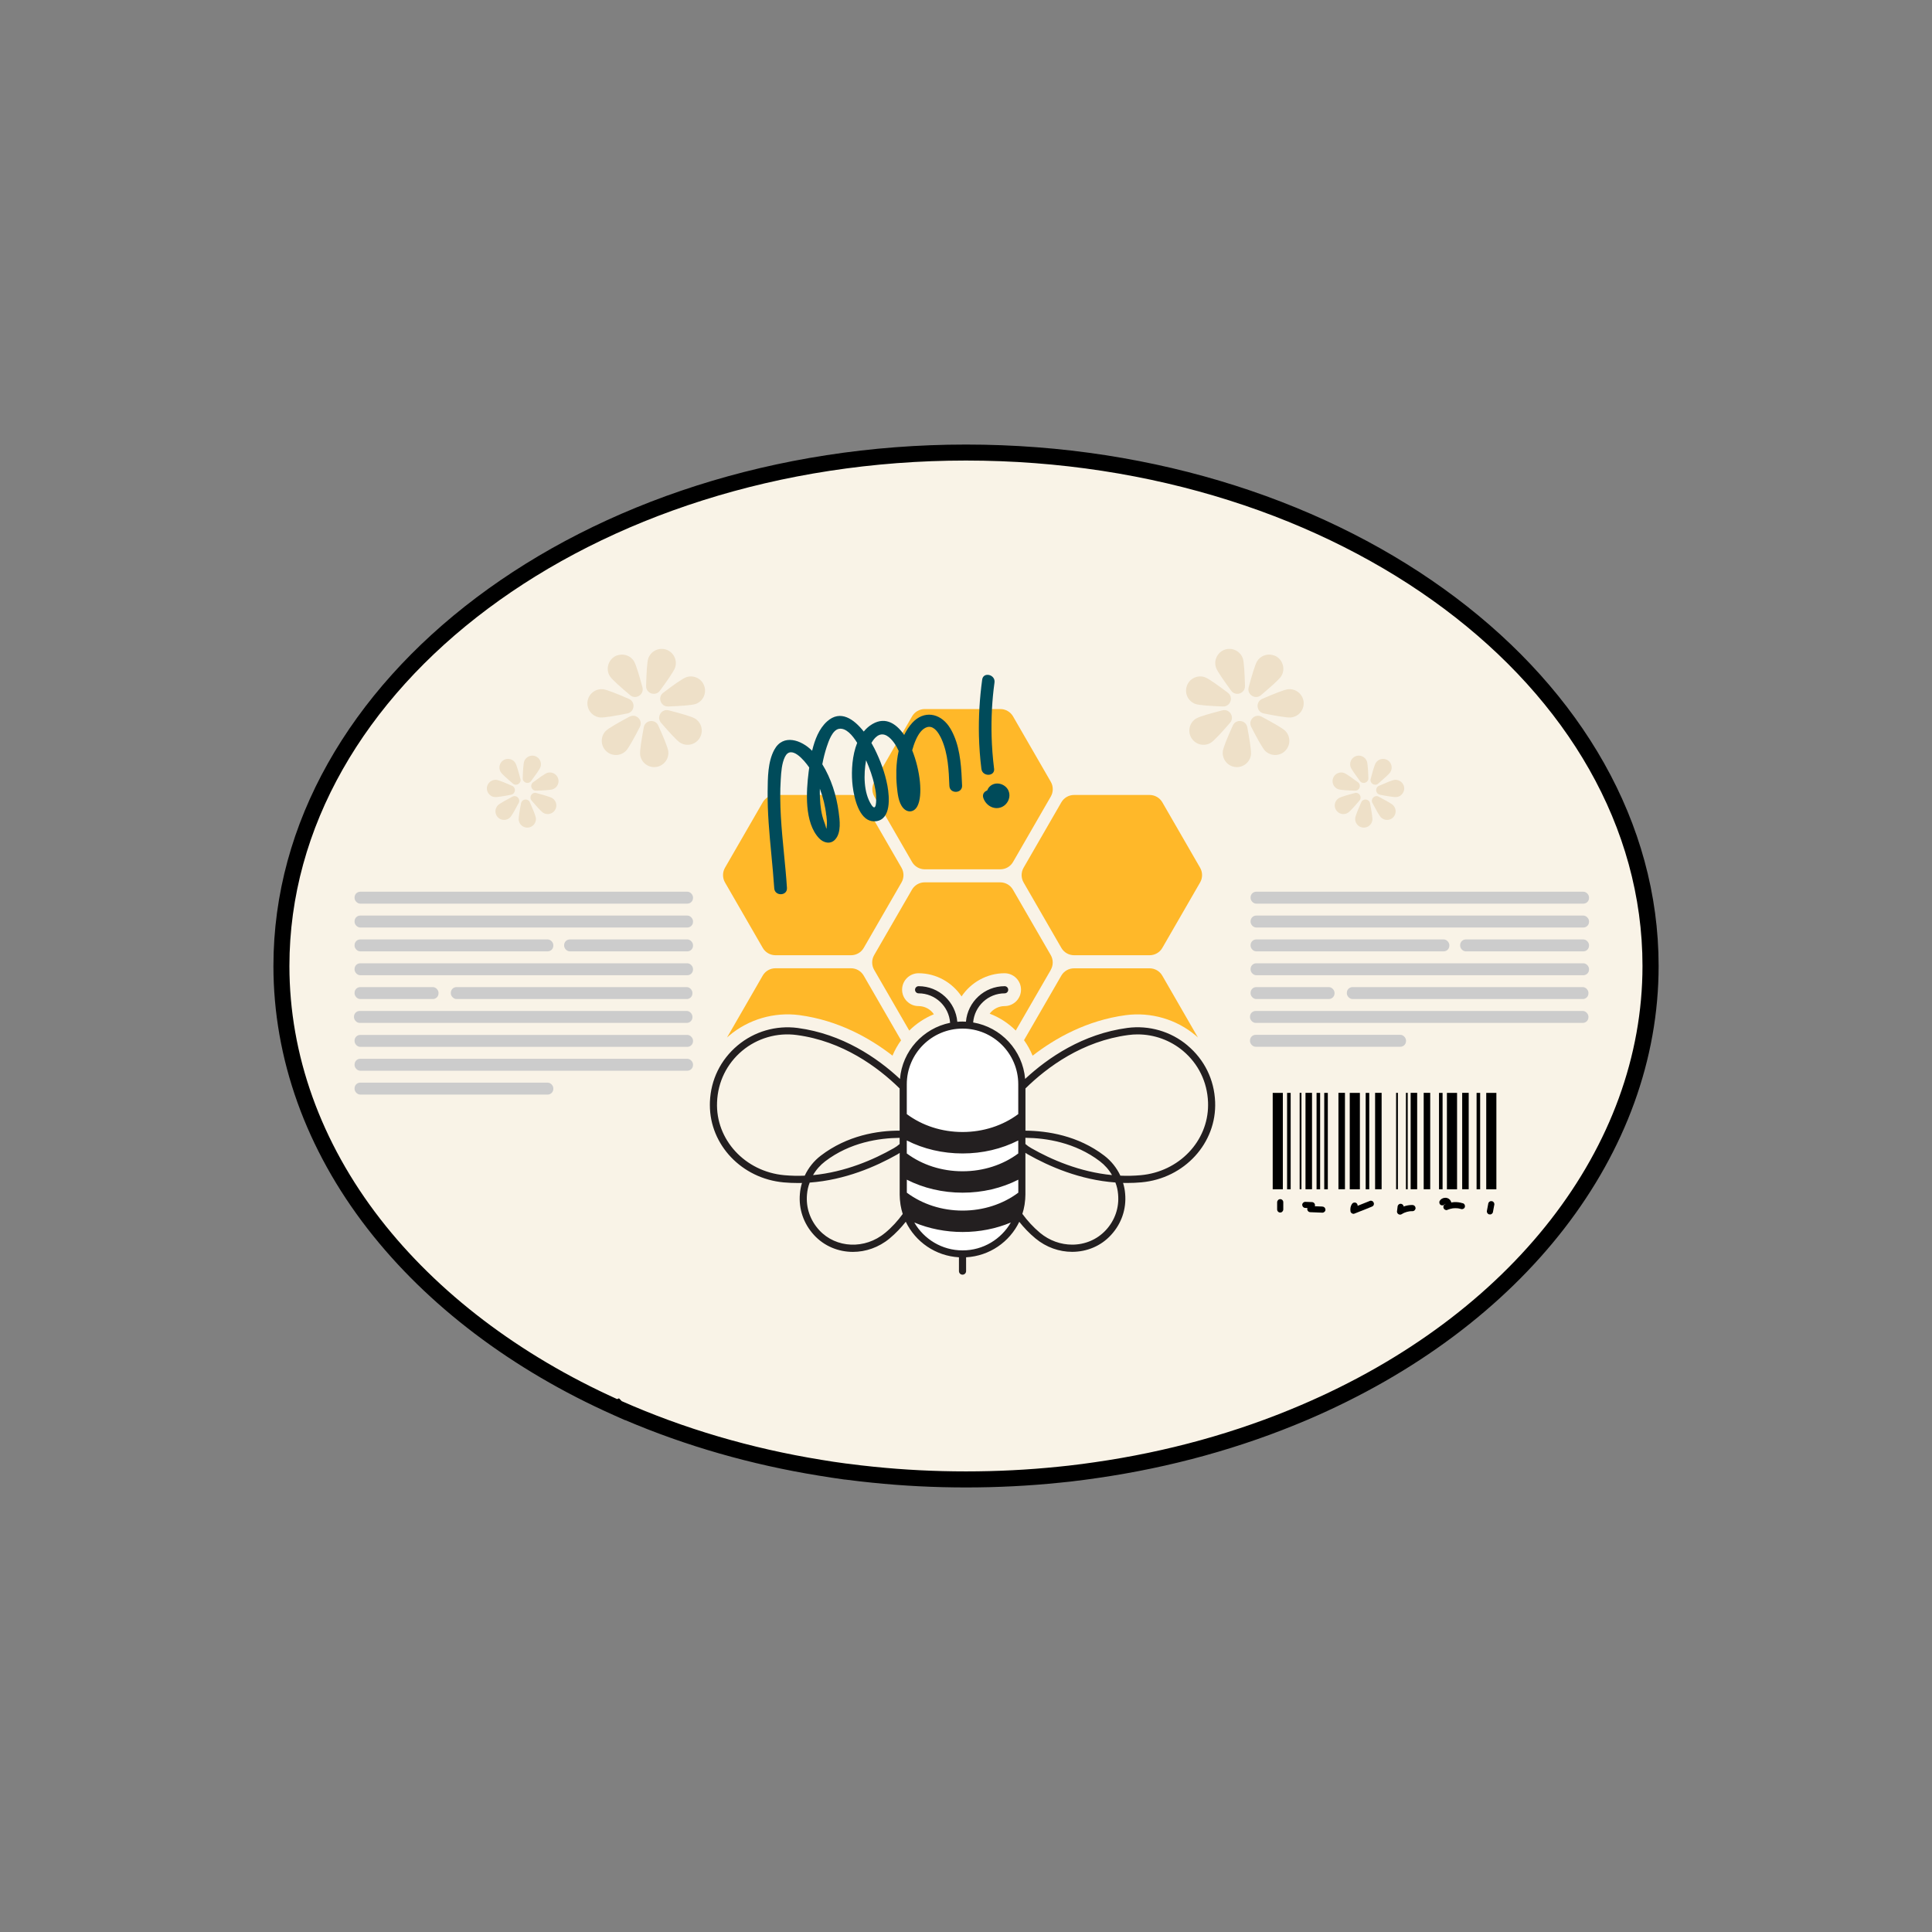 <svg viewBox="0 0 400 400" xmlns="http://www.w3.org/2000/svg" data-name="Ebene 1" id="Ebene_1">
  <rect x="0" y="0" width="400" height="400" fill="#808080" stroke="none"/>
  <g>
    <path fill="#f9f3e7" d="M341.73,200c0,39.61-28.88,74.16-71.72,92.44-13.21,5.64-27.75,9.74-43.18,11.95-1.8.27-3.62.5-5.44.71-.7.08-1.4.15-2.11.22-6.31.65-12.75.98-19.29.98s-12.98-.33-19.29-.98c-1.88-.19-3.73-.41-5.59-.65h-.01c-1.79-.24-3.56-.5-5.33-.8-15.04-2.44-29.18-6.68-42.02-12.4t0,0c-41.59-18.53-69.48-52.55-69.48-91.47,0-58.71,63.46-106.3,141.73-106.3s141.74,47.59,141.74,106.3Z"></path>
    <path d="M200,307.96c-6.54,0-13.09-.33-19.46-.99-1.7-.17-3.51-.38-5.53-.64h-.12c-1.97-.28-3.74-.54-5.39-.82-14.06-2.28-27.54-6.15-40.1-11.51v.03l-2.33-1.04c-21.03-9.37-38.65-22.71-50.97-38.59-12.75-16.43-19.49-35.24-19.49-54.4,0-59.53,64.32-107.96,143.39-107.96s143.4,48.43,143.4,107.96c0,38.82-27.87,74.82-72.73,93.96-13.62,5.81-28.29,9.87-43.6,12.07-1.63.24-3.38.47-5.48.72-.71.08-1.42.15-2.14.22-6.36.66-12.91.99-19.45.99ZM175.25,303.02h.08c2.03.27,3.84.48,5.54.65,12.52,1.29,25.73,1.29,38.24,0,.71-.07,1.4-.14,2.09-.22,2.07-.24,3.78-.46,5.38-.7,15.04-2.15,29.42-6.13,42.77-11.84,43.62-18.61,70.71-53.45,70.71-90.92,0-57.7-62.84-104.64-140.08-104.64S59.92,142.3,59.92,200c0,18.41,6.5,36.52,18.8,52.37,11.86,15.28,28.81,28.17,49.05,37.3l.39-.16.56.58c12.87,5.7,26.77,9.79,41.32,12.15,1.6.27,3.3.53,5.21.78Z"></path>
  </g>
  <polygon fill="#fff" points="198.86 212.18 194.91 213.02 191.52 215.19 188.88 218.01 187.47 221.31 186.91 227.99 186.91 243.33 187.1 248.41 187.94 252.18 190.11 255.66 194.25 258.39 198.11 259.42 201.12 259.42 204.23 258.48 207.24 256.88 210.15 253.12 211.28 248.51 211.57 236.08 211.28 223.38 210.53 219.24 207.99 215.38 204.7 213.59 201.03 212.74 198.86 212.18"></polygon>
  <g>
    <rect fill="#ccc" ry="1.17" rx="1.17" height="2.47" width="70.07" y="184.62" x="258.92"></rect>
    <rect fill="#ccc" ry="1.17" rx="1.17" height="2.47" width="70.07" y="189.56" x="258.92"></rect>
    <rect fill="#ccc" ry="1.17" rx="1.17" height="2.47" width="26.68" y="194.5" x="302.31"></rect>
    <rect fill="#ccc" ry="1.17" rx="1.17" height="2.47" width="41.15" y="194.5" x="258.92"></rect>
    <rect fill="#ccc" ry="1.17" rx="1.17" height="2.47" width="70.07" y="199.44" x="258.92"></rect>
    <rect fill="#ccc" ry="1.17" rx="1.17" height="2.47" width="17.38" y="204.37" x="258.92"></rect>
    <rect fill="#ccc" ry="1.17" rx="1.17" height="2.47" width="50.02" y="204.37" x="278.85"></rect>
    <rect fill="#ccc" ry="1.17" rx="1.17" height="2.47" width="70.07" y="209.31" x="258.8"></rect>
    <rect fill="#ccc" ry="1.17" rx="1.17" height="2.47" width="32.3" y="214.25" x="258.8"></rect>
  </g>
  <g>
    <rect fill="#ccc" ry="1.17" rx="1.17" height="2.47" width="70.07" y="184.62" x="73.41"></rect>
    <rect fill="#ccc" ry="1.17" rx="1.17" height="2.47" width="70.07" y="189.56" x="73.41"></rect>
    <rect fill="#ccc" ry="1.17" rx="1.17" height="2.47" width="26.68" y="194.5" x="116.8"></rect>
    <rect fill="#ccc" ry="1.17" rx="1.17" height="2.47" width="41.15" y="194.5" x="73.41"></rect>
    <rect fill="#ccc" ry="1.17" rx="1.17" height="2.47" width="70.07" y="199.44" x="73.41"></rect>
    <rect fill="#ccc" ry="1.17" rx="1.17" height="2.47" width="17.38" y="204.37" x="73.41"></rect>
    <rect fill="#ccc" ry="1.17" rx="1.17" height="2.47" width="50.02" y="204.37" x="93.34"></rect>
    <rect fill="#ccc" ry="1.17" rx="1.17" height="2.47" width="70.07" y="209.31" x="73.29"></rect>
  </g>
  <g>
    <rect fill="#ccc" ry="1.17" rx="1.17" height="2.47" width="70.07" y="214.27" x="73.41"></rect>
    <rect fill="#ccc" ry="1.17" rx="1.17" height="2.47" width="70.07" y="219.21" x="73.41"></rect>
    <rect fill="#ccc" ry="1.17" rx="1.17" height="2.47" width="41.15" y="224.15" x="73.41"></rect>
  </g>
  <g>
    <rect transform="translate(500.79 -28.3) rotate(90)" height="2.1" width="19.96" y="235.19" x="254.57"></rect>
    <rect transform="translate(516.74 -44.25) rotate(90)" height="2.1" width="19.96" y="235.19" x="270.52"></rect>
    <rect transform="translate(536.86 -64.37) rotate(90)" height="2.1" width="19.96" y="235.19" x="290.64"></rect>
    <rect transform="translate(545 -72.51) rotate(90)" height="2.1" width="19.96" y="235.19" x="298.78"></rect>
    <rect transform="translate(503.09 -30.6) rotate(90)" height=".74" width="19.96" y="235.87" x="256.87"></rect>
    <rect transform="translate(509.19 -36.7) rotate(90)" height=".74" width="19.96" y="235.87" x="262.97"></rect>
    <rect transform="translate(510.78 -38.29) rotate(90)" height=".74" width="19.96" y="235.87" x="264.56"></rect>
    <rect transform="translate(519.36 -46.87) rotate(90)" height=".74" width="19.96" y="235.87" x="273.14"></rect>
    <rect transform="translate(534.54 -62.05) rotate(90)" height=".74" width="19.96" y="235.87" x="288.32"></rect>
    <rect transform="translate(542.32 -69.83) rotate(90)" height=".74" width="19.96" y="235.87" x="296.1"></rect>
    <rect transform="translate(525.48 -52.99) rotate(90)" height=".37" width="19.96" y="236.06" x="279.25"></rect>
    <rect transform="translate(527.51 -55.02) rotate(90)" height=".37" width="19.96" y="236.06" x="281.28"></rect>
    <rect transform="translate(505.51 -33.02) rotate(90)" height=".37" width="19.96" y="236.06" x="259.28"></rect>
    <rect transform="translate(539.65 -67.16) rotate(90)" height="1.35" width="19.96" y="235.57" x="293.42"></rect>
    <rect transform="translate(531.68 -59.19) rotate(90)" height="1.35" width="19.96" y="235.57" x="285.45"></rect>
    <rect transform="translate(528.98 -56.49) rotate(90)" height="1.35" width="19.96" y="235.57" x="282.75"></rect>
    <rect transform="translate(521.62 -49.13) rotate(90)" height="1.35" width="19.96" y="235.57" x="275.39"></rect>
    <rect transform="translate(514.03 -41.54) rotate(90)" height="1.35" width="19.96" y="235.57" x="267.8"></rect>
    <rect transform="translate(507.21 -34.72) rotate(90)" height="1.35" width="19.96" y="235.57" x="260.98"></rect>
    <path d="M265.3,248.32c-.08-.04-.16-.06-.24-.05-.16,0-.33.06-.45.19-.11.12-.19.28-.19.45v1.5c0,.16.07.33.19.45.06.06.13.11.2.13.08.04.16.06.24.05.16,0,.33-.06.45-.19.11-.12.19-.28.19-.45v-1.5c0-.16-.07-.33-.19-.45-.06-.06-.13-.11-.2-.13Z"></path>
    <path d="M273.78,249.8l-1.58-.06s.02-.04.03-.06c.07-.18,0-.41-.11-.55-.12-.16-.29-.24-.5-.25-.46-.02-.92-.03-1.38-.05-.33-.01-.65.3-.63.63.02.35.28.62.63.63.15,0,.3.01.46.02,0,.02-.02.04-.02.06-.07.18,0,.41.11.55.12.16.29.24.5.25.83.03,1.66.07,2.5.1.33.01.65-.3.63-.63-.02-.36-.28-.62-.63-.63h-.01Z"></path>
    <path d="M284.15,248.68c-.14-.07-.33-.13-.49-.06-.86.34-1.72.68-2.58,1.03.02-.24-.1-.49-.31-.6-.32-.17-.68-.07-.87.23-.13.21-.23.44-.28.68-.06.3-.06.58-.01.88.02.14.17.31.29.38.14.07.33.13.49.06,1.2-.48,2.4-.96,3.6-1.44.16-.06.29-.14.38-.29.08-.14.11-.34.06-.49s-.14-.3-.29-.38h0Z"></path>
    <path d="M292.44,249.48c-.62-.01-1.24.1-1.83.31-.01-.14-.09-.29-.17-.37-.11-.11-.29-.19-.45-.19s-.33.06-.45.19c-.03.04-.07.09-.1.13-.06.1-.09.21-.09.32-.04.32-.08.65-.12.97,0,.11.03.22.09.32s.13.17.23.23c.19.11.45.12.64,0s.38-.22.58-.31c.34-.14.7-.24,1.06-.29.2-.02.4-.04.61-.03.16,0,.34-.07.45-.19.11-.11.19-.29.19-.45-.02-.35-.28-.63-.63-.63h0Z"></path>
    <path d="M302.83,249.12c-.58-.19-1.21-.27-1.81-.23-.19.01-.36.05-.54.08-.05-.21-.14-.4-.29-.57-.56-.65-1.68-.5-2.11.22-.17.28-.07.71.23.87.28.15.61.07.81-.18.01,0,.02-.01.03-.02-.01.01-.02.03-.03.04l.06-.06s.03,0,.04-.01h.02v.03s0,.02-.01.02c-.02.01-.04.03-.07.04.02,0,.03-.01.05-.02h0s-.04.01-.07.02c-.13.06-.26.24-.29.38s-.03.28.03.41c.11.27.45.48.75.37.05-.02.1-.05.15-.07h0s-.04.02-.05.02c.34-.14.7-.23,1.06-.29.36-.04.71-.04,1.07,0,.22.04.44.08.65.15.32.1.71-.12.78-.44.08-.35-.1-.67-.44-.78l-.02.02ZM299.21,249.33h0ZM299.23,249.32h-.01.01ZM299.23,249.32h0s.02-.01.04-.02h0s-.03,0-.04.01h0Z"></path>
    <path d="M309.14,248.81c-.06-.06-.13-.09-.22-.11-.16-.04-.34-.03-.49.06-.13.09-.26.22-.29.38-.09.5-.18,1-.28,1.5-.03.08-.03.17-.01.25,0,.08.03.16.08.24.04.07.09.13.16.18.06.06.13.09.22.11.16.04.34.03.49-.06.13-.09.26-.22.29-.38.09-.5.18-1,.28-1.5.03-.08.03-.17.01-.25,0-.08-.03-.16-.08-.24-.04-.07-.09-.13-.16-.18Z"></path>
  </g>
  <g>
    <path fill="#eee0c8" d="M254.9,143c.92,1.25,2.9.57,2.86-.98-.06-2.4-.19-4.94-.44-5.69-.53-1.53-2.2-2.35-3.73-1.83-1.53.53-2.35,2.2-1.83,3.73.26.75,1.72,2.84,3.14,4.77Z"></path>
    <path fill="#eee0c8" d="M247.5,145.75c.75.27,3.29.43,5.69.52,1.55.06,2.26-1.91,1.02-2.85-1.91-1.45-3.98-2.94-4.73-3.2-1.53-.55-3.21.25-3.75,1.78-.55,1.53.25,3.21,1.78,3.75h0Z"></path>
    <path fill="#eee0c8" d="M253.08,147.07c-2.32.59-4.78,1.28-5.45,1.7-1.38.85-1.81,2.66-.95,4.04.85,1.38,2.66,1.81,4.04.95.68-.42,2.39-2.31,3.95-4.12,1.01-1.17-.09-2.96-1.59-2.57h0Z"></path>
    <path fill="#eee0c8" d="M255.24,150.22c-.99,2.19-1.98,4.53-2.07,5.32-.19,1.61.96,3.07,2.57,3.26,1.61.19,3.07-.96,3.26-2.57.09-.79-.32-3.3-.76-5.66-.29-1.53-2.37-1.77-3-.36h0Z"></path>
    <path fill="#eee0c8" d="M261.2,148.38c-1.37-.73-2.86.74-2.15,2.12,1.1,2.13,2.31,4.37,2.87,4.94,1.14,1.15,3,1.17,4.15.03s1.17-3,.03-4.15c-.56-.57-2.78-1.81-4.9-2.94Z"></path>
    <path fill="#eee0c8" d="M269.9,145.31c-.17-1.61-1.62-2.78-3.23-2.61-.79.08-3.15,1.04-5.35,2-1.42.62-1.2,2.7.32,3.01,2.35.47,4.86.92,5.65.83,1.61-.17,2.78-1.62,2.61-3.23h0Z"></path>
    <path fill="#eee0c8" d="M261.07,143.92c1.84-1.54,3.75-3.23,4.18-3.9.51-.79.57-1.73.28-2.55-.21-.6-.6-1.13-1.18-1.5-.28-.18-.58-.29-.89-.36-1.19-.29-2.48.17-3.17,1.26-.43.67-1.15,3.11-1.77,5.43-.4,1.5,1.36,2.62,2.55,1.63h0Z"></path>
  </g>
  <g>
    <path fill="#eee0c8" d="M283.78,161.26c-.24.91.84,1.59,1.56.98,1.11-.95,2.27-1.98,2.52-2.39.52-.84.27-1.94-.56-2.46-.84-.52-1.94-.27-2.46.56-.26.41-.69,1.9-1.05,3.31h-.01Z"></path>
    <path fill="#eee0c8" d="M279.64,158.82c.16.46,1.06,1.72,1.93,2.89.57.76,1.77.33,1.74-.61-.05-1.46-.14-3.01-.3-3.46-.33-.93-1.35-1.42-2.28-1.1-.93.33-1.42,1.35-1.1,2.28h.01Z"></path>
    <path fill="#eee0c8" d="M281.16,161.96c-1.17-.87-2.44-1.77-2.89-1.93-.93-.33-1.95.17-2.28,1.1-.33.93.17,1.95,1.1,2.28.46.16,2,.25,3.46.29.94.03,1.36-1.17.61-1.74h0Z"></path>
    <path fill="#eee0c8" d="M280.49,164.19c-1.41.37-2.9.8-3.31,1.06-.84.53-1.09,1.63-.56,2.46.53.84,1.63,1.09,2.46.56.41-.26,1.44-1.41,2.39-2.53.61-.72-.07-1.8-.98-1.56h0Z"></path>
    <path fill="#eee0c8" d="M283.65,166.31c-.18-.93-1.45-1.07-1.83-.2-.59,1.34-1.18,2.77-1.24,3.25-.11.98.6,1.87,1.58,1.98.98.11,1.87-.6,1.98-1.58.05-.48-.21-2.01-.49-3.44h0Z"></path>
    <path fill="#eee0c8" d="M288.43,169.24c.7-.7.7-1.83,0-2.53-.34-.34-1.7-1.09-2.99-1.77-.84-.44-1.74.47-1.3,1.3.68,1.29,1.43,2.65,1.77,2.99.7.7,1.83.7,2.53,0h-.01Z"></path>
    <path fill="#eee0c8" d="M285.7,164.54c1.43.28,2.96.54,3.44.48.57-.06,1.04-.39,1.32-.85.2-.33.31-.72.26-1.13-.02-.2-.08-.39-.17-.56-.32-.67-1.03-1.1-1.81-1.02-.48.05-1.91.65-3.25,1.24-.86.38-.72,1.65.21,1.83h0Z"></path>
  </g>
  <g>
    <path fill="#eee0c8" d="M139.77,138.23c.52-1.53-.3-3.2-1.83-3.73-1.53-.52-3.2.3-3.73,1.83-.25.75-.38,3.29-.44,5.69-.04,1.55,1.94,2.23,2.86.98,1.42-1.93,2.88-4.02,3.14-4.77Z"></path>
    <path fill="#eee0c8" d="M144.02,145.75c1.53-.54,2.33-2.22,1.78-3.75-.54-1.53-2.22-2.33-3.75-1.78-.75.26-2.82,1.75-4.73,3.2-1.24.94-.53,2.91,1.02,2.85,2.4-.09,4.94-.25,5.69-.52h0Z"></path>
    <path fill="#eee0c8" d="M138.45,147.07c-1.5-.39-2.6,1.4-1.59,2.57,1.56,1.81,3.27,3.7,3.95,4.12,1.38.86,3.19.43,4.04-.95.86-1.38.43-3.19-.95-4.04-.67-.42-3.13-1.11-5.45-1.7h0Z"></path>
    <path fill="#eee0c8" d="M136.29,150.21c-.63-1.41-2.71-1.17-3,.36-.44,2.36-.85,4.87-.76,5.66.19,1.61,1.65,2.76,3.26,2.57,1.61-.19,2.76-1.65,2.57-3.26-.09-.79-1.08-3.13-2.07-5.32h0Z"></path>
    <path fill="#eee0c8" d="M125.43,151.32c-1.14,1.15-1.12,3.01.03,4.15,1.15,1.14,3.01,1.12,4.15-.03.56-.57,1.77-2.81,2.87-4.94.71-1.38-.78-2.85-2.15-2.12-2.12,1.13-4.34,2.37-4.9,2.94Z"></path>
    <path fill="#eee0c8" d="M121.63,145.31c-.17,1.61,1,3.06,2.61,3.23.79.09,3.3-.36,5.65-.83,1.52-.31,1.74-2.39.32-3.01-2.2-.96-4.56-1.92-5.35-2-1.61-.17-3.06,1-3.23,2.61h0Z"></path>
    <path fill="#eee0c8" d="M130.46,143.93c1.19.99,2.95-.13,2.55-1.63-.62-2.32-1.34-4.76-1.77-5.43-.69-1.09-1.98-1.55-3.17-1.26-.31.07-.61.18-.89.36-.58.37-.97.9-1.18,1.5-.29.82-.23,1.76.28,2.55.43.67,2.34,2.36,4.18,3.9h0Z"></path>
  </g>
  <g>
    <path fill="#eee0c8" d="M107.74,161.26c-.36-1.41-.79-2.9-1.05-3.31-.52-.83-1.62-1.08-2.46-.56-.83.52-1.08,1.62-.56,2.46.25.41,1.41,1.44,2.52,2.39.72.61,1.8-.07,1.56-.98h-.01Z"></path>
    <path fill="#eee0c8" d="M111.9,158.82c.32-.93-.17-1.95-1.1-2.28-.93-.32-1.95.17-2.28,1.1-.16.45-.25,2-.3,3.46-.03.94,1.17,1.37,1.74.61.87-1.17,1.77-2.43,1.93-2.89h.01Z"></path>
    <path fill="#eee0c8" d="M110.37,161.96c-.75.57-.33,1.77.61,1.74,1.46-.04,3-.13,3.46-.29.93-.33,1.43-1.35,1.1-2.28-.33-.93-1.35-1.43-2.28-1.1-.45.16-1.72,1.06-2.89,1.93h0Z"></path>
    <path fill="#eee0c8" d="M111.04,164.18c-.91-.24-1.59.84-.98,1.56.95,1.12,1.98,2.27,2.39,2.53.83.53,1.93.28,2.46-.56.53-.83.28-1.93-.56-2.46-.41-.26-1.9-.69-3.31-1.06h0Z"></path>
    <path fill="#eee0c8" d="M107.88,166.32c-.28,1.43-.54,2.96-.49,3.44.11.98,1,1.69,1.98,1.58.98-.11,1.69-1,1.58-1.98-.06-.48-.65-1.91-1.24-3.25-.38-.87-1.65-.73-1.83.2h0Z"></path>
    <path fill="#eee0c8" d="M103.09,169.23c.7.7,1.83.7,2.53,0,.34-.34,1.09-1.7,1.77-2.99.44-.83-.46-1.74-1.3-1.3-1.29.68-2.65,1.43-2.99,1.77-.7.7-.7,1.83,0,2.53h-.01Z"></path>
    <path fill="#eee0c8" d="M105.83,164.53c.93-.18,1.07-1.45.21-1.83-1.34-.59-2.77-1.19-3.25-1.24-.78-.08-1.49.35-1.81,1.02-.09.17-.15.36-.17.56-.05.41.06.8.26,1.13.28.46.75.79,1.32.85.48.06,2.01-.2,3.44-.48h0Z"></path>
  </g>
  <g>
    <g>
      <path fill="#ffb829" d="M248.04,214.82c-.15-.15-.3-.28-.46-.41-4-3.38-9.29-4.92-14.52-4.23-8.03,1.08-14.56,4.74-19.27,8.39-.47-1.14-1.06-2.22-1.78-3.21l7.72-13.36c.54-.94,1.54-1.52,2.63-1.52h15.65c1.09,0,2.09.58,2.63,1.52l7.39,12.82Z"></path>
      <path fill="#ffb829" d="M217.56,200.8l-7.26,12.56c-1.51-1.5-3.34-2.71-5.4-3.49.71-.95,1.85-1.57,3.09-1.57,1.87,0,3.4-1.53,3.4-3.4s-1.53-3.4-3.4-3.4c-3.67,0-6.98,1.91-8.91,4.8-1.94-2.9-5.24-4.8-8.91-4.8-1.87,0-3.4,1.52-3.4,3.4s1.53,3.4,3.4,3.4c1.31,0,2.48.66,3.18,1.69-1.93.79-3.66,1.95-5.1,3.38l-7.27-12.58c-.54-.94-.54-2.11,0-3.04l7.83-13.55c.54-.94,1.54-1.52,2.63-1.52h15.65c1.09,0,2.09.58,2.63,1.52l7.83,13.55c.54.93.54,2.1,0,3.04Z"></path>
      <path fill="#ffb829" d="M186.56,215.38c-.71.99-1.31,2.05-1.78,3.18-4.7-3.65-11.22-7.31-19.28-8.39-5.21-.68-10.5.85-14.52,4.23-.15.13-.3.27-.46.41l7.39-12.82c.54-.94,1.54-1.52,2.63-1.52h15.65c1.09,0,2.09.58,2.63,1.52l7.73,13.38Z"></path>
      <path fill="#ffb829" d="M222.37,197.77h15.65c1.09,0,2.09-.58,2.63-1.52l7.82-13.55c.54-.94.54-2.1,0-3.04l-7.82-13.55c-.54-.94-1.55-1.52-2.63-1.52h-15.65c-1.09,0-2.09.58-2.63,1.52l-7.82,13.55c-.54.94-.54,2.1,0,3.04l7.82,13.55c.54.94,1.55,1.52,2.63,1.52Z"></path>
      <path fill="#ffb829" d="M191.46,179.98h15.65c1.09,0,2.09-.58,2.63-1.52l7.82-13.55c.54-.94.54-2.1,0-3.04l-7.82-13.55c-.54-.94-1.55-1.52-2.63-1.52h-15.65c-1.09,0-2.09.58-2.63,1.52l-7.82,13.55c-.54.94-.54,2.1,0,3.04l7.82,13.55c.54.94,1.55,1.52,2.63,1.52Z"></path>
      <path fill="#ffb829" d="M160.55,197.77h15.65c1.09,0,2.09-.58,2.63-1.52l7.82-13.55c.54-.94.54-2.1,0-3.04l-7.82-13.55c-.54-.94-1.55-1.52-2.63-1.52h-15.65c-1.09,0-2.09.58-2.63,1.52l-7.82,13.55c-.54.94-.54,2.1,0,3.04l7.82,13.55c.54.94,1.55,1.52,2.63,1.52Z"></path>
    </g>
    <path fill="#231f20" d="M245.87,216.45c-3.44-2.91-7.99-4.22-12.45-3.63-9.25,1.24-16.44,6.16-21.18,10.56-.5-5.93-4.99-10.71-10.76-11.69.28-3.37,3.08-6.03,6.52-6.03.41,0,.74-.33.74-.74s-.33-.74-.74-.74c-4.2,0-7.66,3.24-8.01,7.35-.23-.01-.46-.03-.7-.03-.37,0-.73.02-1.09.05-.35-4.12-3.81-7.37-8.01-7.37-.41,0-.74.33-.74.74s.33.74.74.74c3.46,0,6.28,2.7,6.52,6.1-5.58,1.13-9.9,5.83-10.38,11.63-4.74-4.42-11.93-9.32-21.18-10.56-4.46-.59-8.99.72-12.45,3.63-3.5,2.94-5.54,7.07-5.72,11.68-.01.22-.01.43-.01.65,0,8.24,6.59,15.21,15.27,16.01.99.09,1.96.13,2.94.13.28,0,.58,0,.86-.01-.22.72-.37,1.48-.43,2.24-.28,3.16.77,6.19,2.92,8.54,2.13,2.32,5.07,3.49,8.06,3.49,2.64,0,5.35-.92,7.59-2.78,1.27-1.06,2.39-2.24,3.35-3.46,2.01,4.17,6.16,7.08,11.01,7.36v2.86c0,.41.33.74.74.74s.74-.33.74-.74v-2.86c4.85-.27,9.01-3.18,11.01-7.35.96,1.21,2.07,2.38,3.35,3.44,2.24,1.86,4.95,2.78,7.59,2.78,3,0,5.94-1.17,8.06-3.49,2.16-2.35,3.2-5.38,2.92-8.54-.06-.77-.21-1.52-.43-2.24.28.01.58.01.86.01.97,0,1.95-.04,2.94-.13,8.91-.81,15.61-8.14,15.26-16.66-.18-4.61-2.22-8.74-5.72-11.68ZM210.83,246.93c-3.2,2.39-7.27,3.71-11.53,3.71s-8.34-1.31-11.55-3.71v-2.69c3.46,1.76,7.43,2.69,11.55,2.69s8.06-.93,11.53-2.69v2.69ZM186.26,236.86c-.37.32-.77.61-1.21.86-4.12,2.35-10.01,4.93-16.72,5.58.62-1.09,1.48-2.07,2.5-2.85,5.14-3.93,11.15-4.83,15.43-4.87v1.28ZM199.29,242.5c-4.28,0-8.34-1.3-11.55-3.69v-2.69c3.46,1.76,7.43,2.69,11.55,2.69s8.06-.93,11.53-2.69v2.69c-3.2,2.39-7.27,3.69-11.53,3.69ZM212.3,235.57c4.28.04,10.29.95,15.43,4.87,1.02.78,1.88,1.76,2.5,2.85-6.71-.65-12.61-3.23-16.72-5.58-.44-.25-.84-.53-1.21-.86v-1.28ZM187.74,224.49c0-6.37,5.18-11.53,11.55-11.53s11.53,5.17,11.53,11.53v6.17c-3.2,2.39-7.27,3.71-11.53,3.71s-8.34-1.31-11.55-3.71v-6.17ZM162.37,243.31c-8.12-.74-14.24-7.38-13.91-15.12.16-4.18,2.01-7.95,5.18-10.62,3.13-2.63,7.27-3.83,11.31-3.28,9.51,1.26,16.78,6.62,21.31,11.06v8.74c-4.52-.03-10.87.99-16.33,5.18-1.43,1.09-2.57,2.53-3.32,4.14-1.39.06-2.81.03-4.24-.1ZM183.24,255.26c-4.15,3.46-10.15,3.2-13.62-.56-1.88-2.04-2.79-4.67-2.54-7.41.07-.84.25-1.67.56-2.45,7.31-.53,13.71-3.32,18.14-5.83.16-.09.32-.19.49-.31v8.65c0,.65.06,1.28.15,1.9.01.08.02.15.03.23.1.64.26,1.26.45,1.86-1.02,1.4-2.23,2.75-3.66,3.93ZM199.29,258.88h0s0,0,0,0c0,0,0,0,0,0-4.27,0-8-2.33-9.99-5.77,3.07,1.28,6.48,1.96,10,1.96s6.91-.68,9.98-1.96c-1.99,3.44-5.72,5.77-9.98,5.77ZM231.49,247.28c.25,2.75-.66,5.38-2.54,7.41-1.85,1.99-4.37,3-6.97,3-2.32,0-4.68-.81-6.65-2.44-1.43-1.2-2.64-2.54-3.66-3.93.19-.6.35-1.22.45-1.86.01-.08.02-.15.03-.23.09-.62.15-1.25.15-1.9v-8.65c.16.12.32.22.49.31,4.43,2.51,10.83,5.3,18.14,5.83.31.78.49,1.61.56,2.45ZM236.2,243.31c-1.43.13-2.85.16-4.24.1-.75-1.61-1.89-3.04-3.32-4.14-5.46-4.18-11.81-5.14-16.33-5.18v-8.74c4.53-4.45,11.8-9.81,21.31-11.06.65-.09,1.28-.13,1.92-.13,3.41,0,6.75,1.2,9.39,3.41,3.18,2.67,5.02,6.44,5.18,10.62.01.19.01.4.01.59,0,7.49-6.01,13.81-13.93,14.53Z"></path>
  </g>
  <g>
    <path fill="#004b5a" d="M196.46,150.36c-1.94-2.77-5.2-3.3-7.57-.72-.68.74-1.23,1.6-1.69,2.53-1.82-2.65-4.27-3.96-7.09-1.93-.48.34-.91.77-1.28,1.22-2.02-2.56-4.82-4.6-7.6-2.09-1.65,1.48-2.53,3.75-3.09,6.07-2.2-2.23-6-3.59-7.83-.21-1.36,2.51-1.35,5.84-1.38,8.61-.05,4.34.35,8.64.76,12.95.22,2.37.45,4.73.61,7.12.1,1.68,2.73,1.62,2.63-.07-.15-2.35-.38-4.7-.61-7.05-.5-5.15-1.01-10.29-.67-15.48.09-1.48.2-3.27.87-4.62,1.25-2.5,3.9.59,5.02,2.21-.04.32-.09.63-.12.92-.51,4.03-.92,10.46,2.15,13.72.91.97,2.36,1.34,3.34.27,1.3-1.42.96-4,.72-5.73-.45-3.38-1.55-6.89-3.38-9.85.23-1.22.53-2.44.91-3.59.37-1.09,1.16-3.59,2.63-3.76,1.38-.15,2.67,1.28,3.68,2.92-1.03,2.57-1.21,5.71-1.02,8.12.16,2.06.9,6.49,3.17,7.77.51.28,1.09.42,1.78.33,3.13-.42,2.75-5,2.35-7.23,0-.06-.03-.11-.03-.17-.5-2.65-1.47-5.23-2.67-7.64-.18-.35-.39-.75-.63-1.16.32-.57.72-1.09,1.23-1.44,1.38-.94,2.67.31,3.48,1.44.37.52.67,1.08.93,1.65-.29,1.29-.44,2.62-.48,3.93-.03,1.15,0,2.27.1,3.32.15,1.47.3,3.47,1.35,4.61.97,1.04,2.28.81,2.92-.45,1.13-2.18.59-7.35-1.09-11.54.17-.64.44-1.46.79-2.24.52-1.15,1.26-2.24,2.28-2.55,1.19-.35,2.09.73,2.65,1.77.15.26.27.51.37.73,1.34,3.03,1.48,6.41,1.61,9.66.07,1.69,2.7,1.62,2.63-.07-.14-3.33-.3-7.15-1.68-10.33-.3-.69-.64-1.37-1.08-1.98l-.02.03h0v.02ZM171.09,168.83c.07.63.15,1.31.1,1.94-.09,1.53-.09.55-.53-.56-.62-1.59-.82-3.34-.9-5.03-.03-.62-.03-1.26-.02-1.89.67,1.79,1.14,3.67,1.33,5.55h0ZM181.04,162.52c.16.71.29,1.41.34,2.14.06.93.11,3.65-.98,1.95-1.61-2.5-1.61-6.28-1.09-9.2.03.06.05.11.08.17.69,1.59,1.27,3.25,1.65,4.94h0Z"></path>
    <path fill="#004b5a" d="M205.81,159.12c-.28-2.26-.45-4.52-.51-6.77-.09-3.68.09-7.37.6-11.04.23-1.66-2.32-2.28-2.55-.61-.53,3.88-.76,7.77-.67,11.65.06,2.28.22,4.56.51,6.84.21,1.67,2.84,1.61,2.63-.07h0Z"></path>
    <path fill="#004b5a" d="M208.78,163.66c-.68-1.44-2.72-1.98-3.9-.79-.22.22-.38.5-.5.79-.6.21-1.06.78-.79,1.56.5,1.45,2,2.44,3.54,1.97,1.44-.44,2.29-2.15,1.64-3.53h0Z"></path>
  </g>
</svg>
